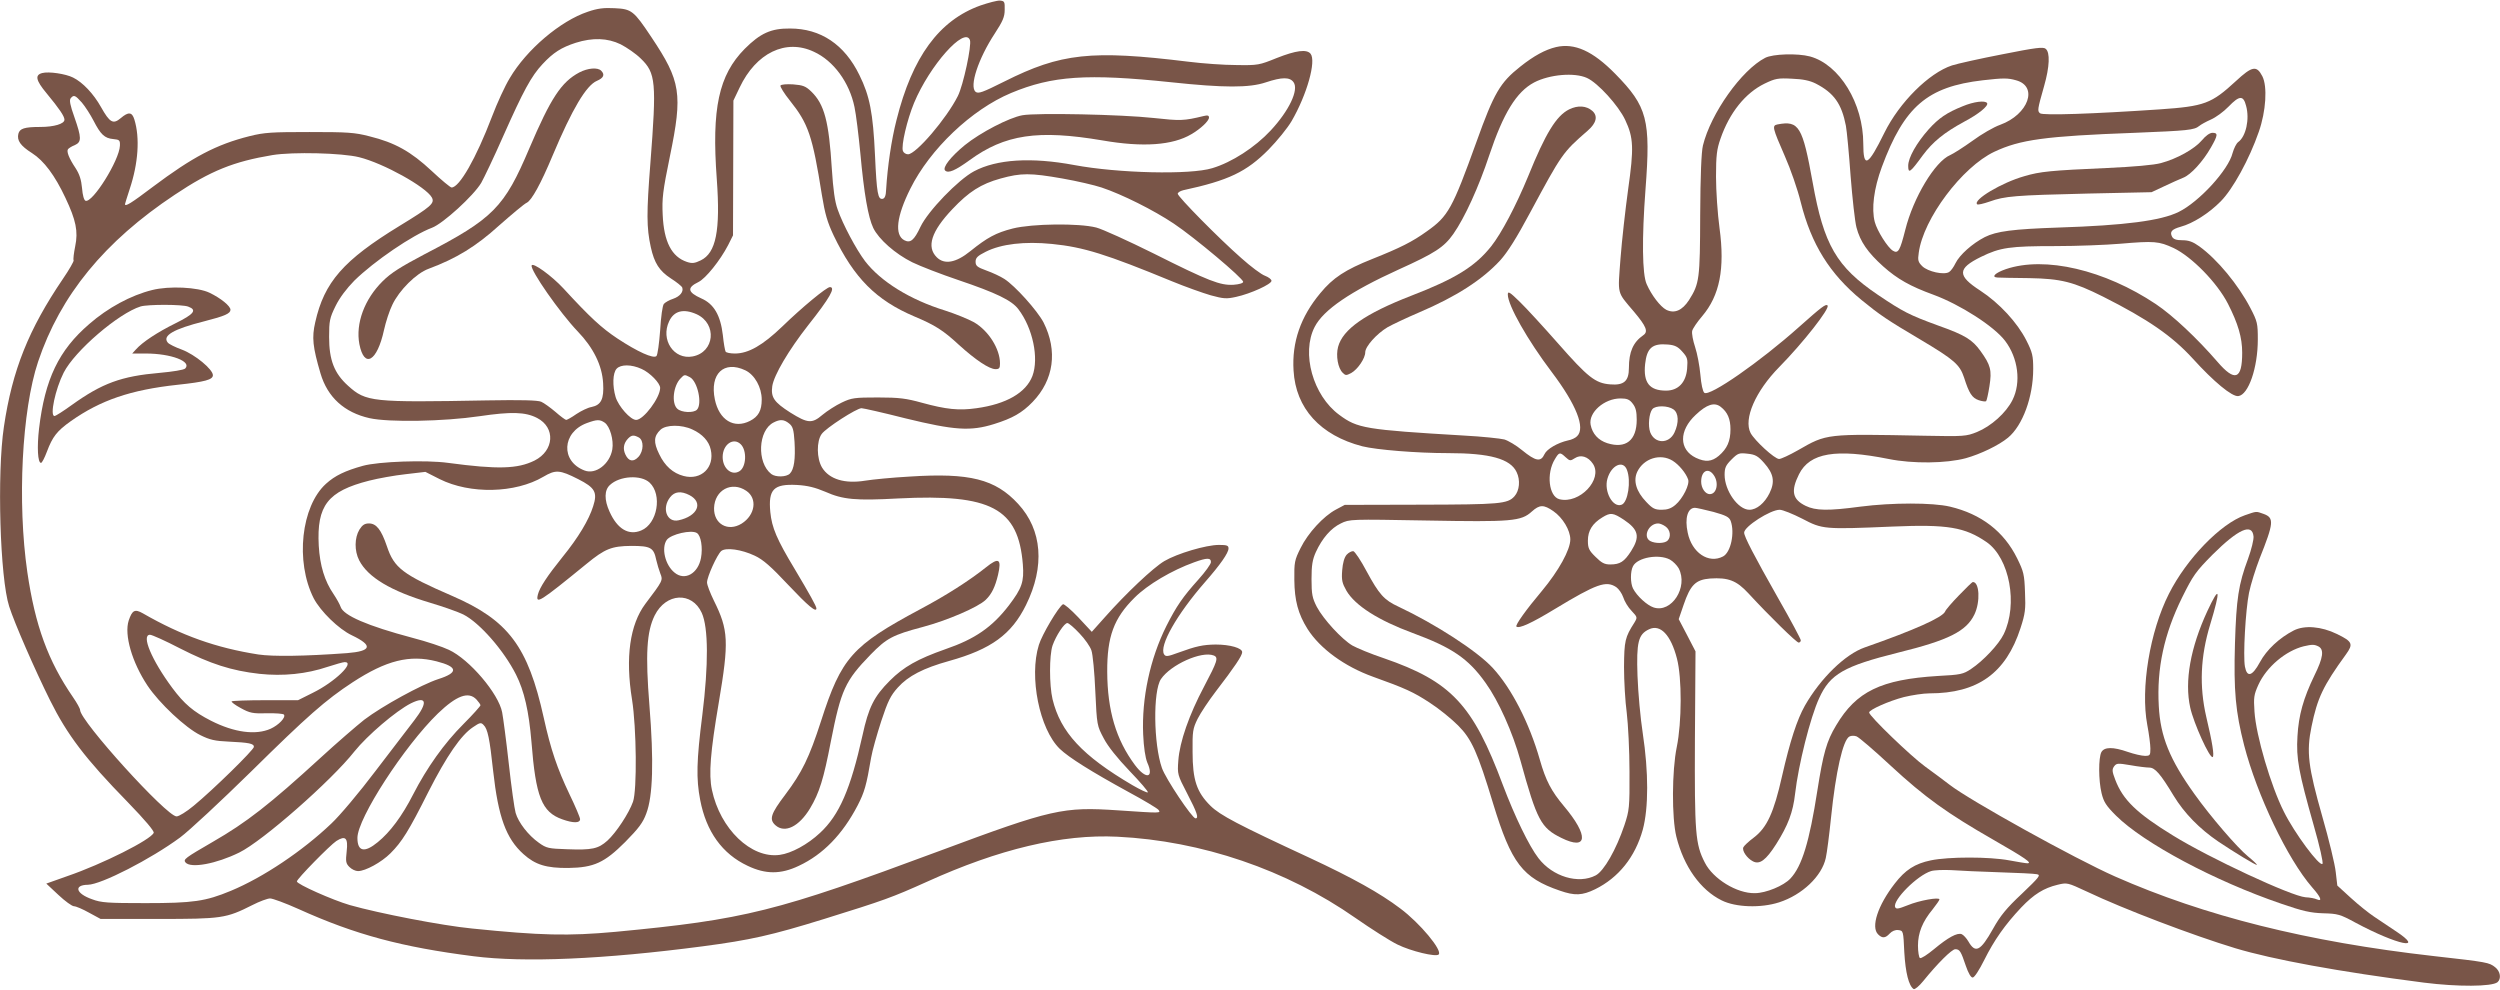<?xml version="1.0" standalone="no"?>
<!DOCTYPE svg PUBLIC "-//W3C//DTD SVG 20010904//EN"
 "http://www.w3.org/TR/2001/REC-SVG-20010904/DTD/svg10.dtd">
<svg version="1.0" xmlns="http://www.w3.org/2000/svg"
 width="1280pt" height="507pt" viewBox="0 0 1280 507"
 preserveAspectRatio="xMidYMid meet">
<g transform="translate(0,507) scale(0.1,-0.1)"
fill="#795548" stroke="none">
<path d="M5020 5042 c-212 -76 -349 -263 -430 -587 -26 -101 -46 -239 -53
-355 -1 -32 -7 -46 -18 -48 -24 -4 -30 25 -39 223 -10 217 -27 304 -80 411
-76 156 -198 238 -355 238 -97 1 -152 -24 -232 -104 -133 -135 -170 -304 -143
-668 19 -263 -4 -377 -82 -415 -31 -15 -44 -17 -71 -8 -78 26 -118 103 -124
241 -4 83 0 120 37 300 66 320 56 384 -95 610 -90 135 -101 144 -188 148 -55
3 -88 -1 -137 -18 -141 -47 -314 -194 -400 -340 -24 -39 -65 -128 -91 -197
-82 -215 -167 -363 -207 -363 -6 0 -52 38 -102 85 -106 99 -188 145 -318 177
-76 20 -114 22 -307 22 -193 0 -231 -2 -307 -21 -171 -43 -292 -107 -496 -260
-111 -84 -142 -103 -142 -88 0 2 11 37 24 77 44 132 53 262 24 356 -12 39 -30
41 -70 7 -39 -33 -56 -23 -101 57 -38 68 -94 127 -143 151 -38 19 -124 32
-158 23 -38 -10 -33 -37 22 -103 66 -80 92 -118 92 -136 0 -21 -53 -37 -124
-37 -81 0 -105 -8 -112 -35 -8 -34 10 -61 70 -99 61 -39 117 -114 171 -229 54
-114 66 -172 50 -248 -7 -35 -11 -67 -8 -72 2 -4 -22 -47 -55 -95 -175 -258
-259 -466 -302 -757 -36 -240 -20 -775 27 -920 27 -85 131 -323 209 -480 88
-177 180 -299 398 -522 91 -94 136 -148 133 -157 -14 -35 -262 -160 -443 -222
l-107 -38 62 -58 c34 -32 70 -58 80 -58 10 0 45 -15 77 -33 l59 -32 295 0
c327 0 347 3 482 71 37 19 78 34 91 34 13 0 78 -24 145 -54 292 -132 529 -195
897 -242 259 -33 664 -16 1174 51 242 32 350 56 621 140 309 96 347 110 525
190 370 168 693 245 976 231 431 -21 866 -169 1219 -416 79 -55 176 -117 215
-136 69 -34 197 -65 211 -51 21 20 -96 161 -197 236 -103 78 -243 156 -464
259 -369 171 -458 218 -507 266 -71 70 -92 133 -92 276 -1 106 1 119 26 170
15 30 57 93 93 140 96 125 135 183 135 201 0 21 -62 39 -136 39 -65 -1 -99 -8
-192 -42 -54 -20 -64 -21 -72 -8 -26 43 65 204 210 370 78 89 120 149 120 172
0 15 -8 18 -49 18 -66 0 -214 -44 -280 -83 -57 -34 -195 -164 -304 -287 l-67
-75 -69 74 c-38 40 -74 71 -79 67 -23 -14 -107 -155 -123 -208 -51 -163 3
-431 107 -532 47 -45 162 -117 352 -221 78 -42 146 -83 153 -91 14 -18 15 -18
-206 -3 -282 19 -338 7 -915 -208 -836 -311 -995 -351 -1659 -414 -242 -22
-381 -19 -734 17 -154 15 -474 77 -626 120 -89 26 -271 107 -271 121 0 13 170
186 202 207 47 30 61 16 53 -53 -6 -52 -4 -62 14 -80 12 -12 31 -21 44 -21 38
0 120 45 166 91 59 59 93 113 194 314 94 185 168 292 229 332 35 24 41 25 54
11 21 -20 31 -69 49 -236 26 -235 66 -345 155 -425 61 -55 118 -72 230 -71
131 2 185 27 291 133 69 70 91 99 108 146 34 89 39 268 16 554 -21 262 -14
377 27 460 58 116 191 123 241 13 34 -75 35 -264 3 -522 -30 -236 -32 -327
-11 -436 31 -162 113 -276 243 -337 92 -44 170 -44 262 0 124 58 224 161 301
309 35 68 45 102 69 244 6 36 30 120 52 188 34 103 48 131 85 172 53 59 130
99 263 136 215 60 319 136 393 286 98 198 83 385 -40 518 -117 127 -248 160
-555 140 -90 -5 -192 -15 -228 -21 -105 -17 -184 7 -221 67 -28 46 -29 135 -2
172 22 31 179 132 204 132 9 0 111 -23 225 -52 250 -61 333 -67 454 -29 93 29
143 57 197 113 109 113 129 262 56 407 -32 61 -146 188 -201 223 -20 13 -61
32 -92 43 -47 17 -55 24 -55 45 0 20 10 30 52 51 79 40 199 54 339 40 162 -16
279 -53 614 -191 68 -28 158 -60 199 -72 66 -18 81 -19 130 -8 74 16 181 65
181 82 0 8 -15 19 -33 26 -18 6 -73 47 -122 91 -112 98 -325 314 -325 329 0 6
12 14 28 18 232 50 324 94 437 208 44 45 97 110 118 146 79 136 127 308 97
345 -20 24 -74 17 -173 -22 -89 -36 -96 -38 -207 -36 -63 0 -173 8 -245 17
-498 61 -653 44 -942 -101 -114 -57 -134 -64 -148 -53 -33 28 14 170 98 298
41 63 51 85 51 122 1 41 -1 45 -24 47 -14 1 -59 -11 -100 -25z m-54 -177 c10
-26 -34 -232 -62 -287 -57 -114 -214 -298 -255 -298 -11 0 -23 8 -26 17 -10
26 21 159 57 246 80 192 259 393 286 322z m-1788 -22 c31 -16 78 -48 103 -73
77 -74 81 -121 49 -535 -20 -255 -20 -330 2 -430 18 -82 44 -122 102 -160 30
-19 56 -40 59 -47 8 -22 -12 -46 -47 -58 -19 -6 -40 -18 -47 -26 -7 -8 -15
-66 -19 -135 -5 -67 -13 -126 -19 -132 -15 -15 -97 22 -200 90 -81 54 -138
106 -276 256 -60 65 -157 135 -163 118 -8 -24 145 -243 236 -338 80 -83 125
-174 130 -265 5 -81 -10 -112 -60 -122 -18 -3 -53 -20 -77 -36 -24 -17 -48
-30 -52 -30 -4 0 -29 18 -55 41 -26 22 -59 46 -73 52 -18 8 -104 10 -276 7
-592 -11 -621 -8 -713 75 -71 64 -97 132 -97 250 0 82 3 97 33 158 21 43 56
89 96 130 102 100 297 233 398 271 56 21 213 164 252 230 14 25 65 131 112
238 104 234 144 308 202 370 55 59 96 85 170 109 86 27 162 25 230 -8z m989
-38 c101 -46 182 -157 208 -283 8 -37 21 -144 30 -237 19 -208 40 -327 66
-382 28 -58 113 -133 200 -176 41 -20 147 -61 236 -91 195 -66 273 -104 307
-149 74 -97 106 -251 72 -342 -33 -86 -134 -144 -286 -165 -91 -13 -156 -6
-280 28 -80 22 -115 27 -225 27 -119 0 -135 -2 -185 -26 -30 -14 -75 -43 -99
-63 -54 -46 -75 -44 -165 12 -83 53 -100 78 -92 135 9 57 83 183 184 312 111
140 142 195 111 195 -17 0 -142 -103 -244 -202 -100 -96 -173 -138 -242 -138
-23 0 -45 4 -48 10 -3 5 -10 43 -14 84 -12 102 -46 160 -110 188 -71 32 -75
55 -15 84 37 18 111 110 152 189 l25 50 1 345 1 345 32 67 c84 177 236 251
380 183z m1828 -156 c272 -29 401 -29 485 -1 84 28 124 28 143 1 28 -39 -23
-146 -117 -247 -81 -87 -199 -163 -299 -193 -113 -35 -482 -26 -707 16 -219
41 -397 30 -513 -32 -81 -43 -236 -204 -274 -284 -33 -70 -52 -85 -83 -69 -51
27 -40 122 31 264 101 203 313 405 516 490 211 88 388 100 818 55z m-5576
-104 c17 -20 44 -62 60 -93 36 -70 56 -90 101 -94 32 -3 35 -6 34 -34 -3 -75
-140 -294 -176 -282 -8 3 -15 28 -18 65 -4 43 -13 71 -33 102 -34 51 -47 85
-39 97 4 5 19 15 35 21 35 16 35 37 -2 143 -22 61 -27 88 -19 97 16 19 23 16
57 -22z m1420 -280 c125 -31 342 -152 372 -206 16 -30 -4 -47 -166 -146 -286
-175 -385 -287 -431 -493 -18 -78 -13 -126 27 -262 36 -122 122 -200 251 -229
99 -22 380 -17 563 10 163 24 235 22 295 -9 95 -49 88 -167 -13 -218 -87 -43
-188 -46 -442 -12 -114 16 -358 7 -437 -15 -90 -25 -143 -50 -189 -92 -127
-115 -158 -398 -63 -586 35 -67 128 -158 196 -190 109 -52 101 -81 -25 -91
-219 -16 -379 -18 -454 -7 -217 34 -394 97 -592 211 -41 23 -54 16 -72 -37
-24 -73 17 -214 96 -333 60 -90 195 -217 271 -254 48 -24 75 -30 144 -33 106
-5 130 -10 130 -27 0 -15 -209 -220 -309 -302 -36 -30 -75 -54 -87 -54 -51 0
-494 489 -494 545 0 7 -16 36 -36 65 -128 186 -194 367 -234 640 -52 358 -28
830 55 1078 114 340 340 616 700 855 184 123 302 170 500 203 104 17 357 11
444 -11z m3601 -109 c74 -13 164 -34 200 -46 105 -35 267 -116 370 -185 105
-70 355 -280 355 -298 0 -7 -21 -13 -49 -15 -68 -4 -126 18 -409 160 -131 65
-263 125 -294 133 -89 23 -329 20 -428 -5 -86 -22 -130 -46 -217 -116 -74 -60
-133 -70 -172 -31 -53 53 -28 132 80 246 84 89 146 129 247 157 105 29 152 29
317 0z m-1873 -695 c106 -49 92 -195 -21 -216 -96 -18 -165 86 -120 180 25 54
74 66 141 36z m-282 -280 c43 -19 95 -73 95 -97 0 -50 -85 -164 -123 -164 -29
0 -90 69 -105 117 -17 58 -15 123 5 145 21 23 76 23 128 -1z m531 -7 c48 -23
84 -87 84 -150 0 -56 -17 -87 -60 -109 -82 -42 -158 4 -180 110 -27 131 46
201 156 149z m-284 -35 c40 -21 65 -138 36 -167 -17 -17 -78 -15 -100 5 -31
28 -21 118 17 156 19 20 20 20 47 6z m-436 -233 c27 -19 47 -89 39 -137 -13
-75 -85 -130 -142 -108 -124 47 -116 196 12 243 52 19 66 19 91 2z m944 -4
c19 -15 24 -31 28 -94 5 -88 -2 -141 -24 -163 -18 -18 -73 -19 -95 -2 -75 58
-68 224 12 264 33 17 53 16 79 -5z m-495 -31 c51 -23 85 -60 94 -103 21 -91
-49 -159 -139 -135 -54 14 -96 51 -125 112 -30 61 -28 92 7 125 28 26 108 27
163 1z m-274 -41 c26 -15 25 -69 -2 -99 -26 -28 -50 -24 -67 12 -14 30 -9 58
14 82 18 18 29 19 55 5z m522 -35 c32 -32 28 -115 -6 -137 -40 -26 -87 13 -87
72 0 64 55 103 93 65z m-833 -178 c87 -44 100 -68 77 -139 -22 -70 -75 -159
-157 -260 -78 -97 -117 -156 -126 -192 -13 -53 10 -38 249 157 95 78 129 91
229 92 100 0 115 -9 128 -72 5 -21 14 -52 21 -70 14 -34 13 -36 -77 -155 -79
-106 -103 -274 -68 -490 23 -145 26 -463 5 -523 -21 -59 -86 -158 -131 -199
-47 -42 -78 -49 -208 -44 -93 3 -104 5 -143 33 -54 38 -105 104 -119 153 -6
20 -22 134 -35 252 -13 118 -29 237 -34 263 -18 95 -167 271 -273 320 -31 15
-115 43 -185 61 -233 62 -355 115 -369 159 -4 12 -20 41 -36 65 -46 67 -70
146 -76 248 -11 206 46 279 258 333 47 12 131 27 186 33 l102 12 73 -37 c156
-78 387 -73 531 12 63 37 83 36 178 -12z m366 -18 c66 -62 40 -211 -43 -245
-64 -27 -122 7 -162 96 -28 61 -27 111 2 137 50 47 159 53 203 12z m900 -47
c90 -40 155 -46 374 -34 475 24 614 -50 637 -338 7 -89 -5 -122 -71 -209 -86
-112 -174 -173 -326 -225 -142 -50 -213 -90 -284 -161 -81 -81 -109 -137 -140
-280 -61 -275 -119 -408 -217 -499 -64 -60 -147 -105 -207 -113 -146 -20 -305
133 -347 333 -17 80 -8 193 35 446 53 314 50 372 -25 523 -19 39 -35 80 -35
93 0 29 52 143 73 161 24 19 103 8 171 -24 43 -20 83 -55 173 -151 100 -106
143 -142 143 -119 0 11 -34 72 -112 203 -91 151 -116 210 -124 290 -11 117 17
145 136 139 55 -3 94 -13 146 -35z m-405 5 c58 -39 46 -124 -24 -168 -70 -43
-143 -2 -141 80 3 92 90 139 165 88z m-291 -22 c73 -38 42 -108 -56 -129 -60
-13 -87 62 -43 118 23 30 56 33 99 11z m38 -194 c21 -13 31 -75 21 -128 -15
-80 -83 -118 -135 -75 -49 39 -69 127 -40 168 22 29 126 53 154 35z m2632
-149 c0 -10 -29 -50 -64 -89 -80 -89 -113 -137 -164 -238 -84 -168 -127 -370
-119 -555 3 -67 11 -119 21 -144 36 -80 -6 -89 -63 -13 -97 130 -141 279 -142
477 -1 181 34 275 140 380 67 67 191 140 305 181 66 24 86 24 86 1z m-673
-365 c28 -29 55 -68 61 -87 7 -19 16 -114 20 -210 8 -174 9 -176 43 -240 21
-41 70 -102 133 -168 54 -56 96 -105 93 -109 -4 -3 -39 14 -79 37 -257 151
-368 271 -409 440 -17 73 -17 224 0 275 18 51 60 115 76 115 7 0 35 -24 62
-53z m-4605 -77 c155 -79 263 -114 406 -130 121 -13 241 -1 350 36 40 13 79
24 87 24 55 0 -51 -102 -163 -157 l-76 -38 -167 0 c-92 0 -170 -3 -173 -6 -3
-3 18 -19 46 -34 47 -26 62 -29 135 -27 45 1 84 -2 87 -7 10 -15 -27 -53 -68
-72 -76 -34 -186 -20 -306 41 -90 46 -137 86 -198 168 -106 143 -160 272 -114
272 10 0 79 -31 154 -70z m5292 -36 c26 -10 19 -30 -49 -159 -77 -145 -125
-283 -132 -379 -5 -70 -5 -72 46 -170 50 -96 60 -126 42 -126 -17 0 -153 203
-172 258 -43 123 -46 394 -5 455 50 74 208 145 270 121z m-3979 -30 c110 -28
113 -58 9 -91 -86 -28 -287 -138 -379 -208 -38 -30 -140 -118 -225 -196 -260
-238 -378 -330 -550 -429 -143 -83 -153 -90 -140 -106 27 -31 157 -7 275 51
119 58 472 368 590 518 66 82 212 207 289 246 81 40 88 5 18 -86 -26 -33 -115
-151 -199 -260 -83 -110 -185 -231 -227 -270 -147 -140 -348 -275 -514 -344
-130 -54 -193 -63 -437 -63 -193 0 -227 2 -274 20 -83 29 -95 73 -21 74 68 1
323 132 472 242 46 34 209 186 363 337 289 285 382 367 521 458 172 112 291
142 429 107z m205 -196 c11 -12 20 -25 20 -29 0 -4 -39 -48 -87 -96 -99 -99
-187 -223 -258 -361 -56 -110 -118 -193 -181 -244 -68 -56 -104 -48 -104 22 0
100 240 470 412 637 96 92 157 115 198 71z"/>
<path d="M2966 4699 c-92 -49 -146 -131 -256 -389 -128 -302 -184 -359 -535
-541 -123 -65 -173 -96 -216 -139 -93 -92 -139 -216 -119 -322 25 -127 91 -89
126 72 9 41 28 100 43 130 35 74 122 161 186 184 142 53 242 114 361 222 66
58 129 111 141 116 25 12 72 97 133 243 100 238 172 358 226 381 35 15 42 32
22 52 -18 18 -68 14 -112 -9z"/>
<path d="M3996 4632 c-3 -5 19 -41 49 -78 94 -118 115 -179 163 -482 16 -98
28 -139 60 -207 105 -219 218 -332 413 -415 107 -45 148 -71 229 -146 85 -77
155 -124 187 -124 19 0 23 5 23 29 0 75 -59 168 -133 211 -29 16 -95 43 -148
60 -181 56 -330 149 -410 253 -46 61 -114 189 -140 264 -15 41 -23 102 -30
208 -15 243 -38 331 -105 396 -29 28 -43 33 -93 37 -33 2 -61 0 -65 -6z"/>
<path d="M5235 4480 c-68 -12 -216 -89 -295 -153 -72 -59 -116 -115 -101 -130
16 -16 52 0 124 52 182 133 351 158 682 102 207 -36 359 -25 455 32 48 28 90
68 90 85 0 11 -7 13 -27 8 -103 -25 -119 -25 -257 -10 -164 18 -598 27 -671
14z"/>
<path d="M779 3585 c-109 -27 -227 -91 -322 -174 -156 -134 -227 -282 -257
-535 -11 -95 -7 -176 10 -176 5 0 18 25 30 57 29 77 51 106 123 157 152 107
306 160 547 186 140 15 180 26 180 49 0 30 -92 106 -159 131 -33 12 -66 28
-72 36 -29 35 28 69 187 109 106 27 134 40 134 59 0 19 -49 59 -107 87 -60 29
-207 36 -294 14z m185 -85 c46 -17 30 -38 -65 -85 -93 -46 -169 -96 -203 -134
l-19 -21 69 0 c130 0 238 -41 202 -77 -8 -7 -63 -16 -130 -22 -197 -17 -295
-53 -451 -165 -43 -31 -82 -56 -88 -56 -25 0 4 137 47 222 57 112 281 304 394
339 37 11 215 11 244 -1z"/>
<path d="M1840 2358 c-25 -42 -26 -108 -1 -157 45 -87 162 -157 363 -217 67
-20 144 -47 170 -60 83 -42 207 -183 270 -308 42 -83 66 -188 79 -344 22 -282
53 -360 158 -397 56 -20 91 -20 91 1 0 8 -24 65 -54 127 -63 132 -96 229 -132
392 -81 366 -181 499 -469 624 -254 110 -297 143 -334 254 -29 85 -54 117 -92
117 -22 0 -34 -8 -49 -32z"/>
<path d="M5048 2165 c-84 -67 -204 -144 -338 -215 -347 -186 -402 -247 -506
-571 -61 -189 -98 -264 -183 -377 -75 -99 -84 -127 -51 -157 48 -43 121 -8
178 87 47 79 69 149 106 342 52 264 73 310 203 444 82 84 113 101 268 142 124
33 283 101 322 139 30 29 48 65 63 128 19 82 4 91 -62 38z"/>
<path d="M7967 4829 c-55 -13 -114 -45 -183 -100 -104 -82 -135 -136 -224
-384 -124 -344 -145 -382 -254 -459 -75 -54 -137 -85 -280 -142 -138 -55 -201
-96 -266 -175 -101 -121 -146 -251 -137 -396 11 -194 137 -332 352 -388 72
-18 278 -35 440 -35 213 0 318 -29 350 -97 20 -41 15 -95 -11 -124 -35 -39
-75 -42 -479 -43 l-390 -1 -45 -24 c-64 -34 -143 -120 -181 -197 -31 -62 -33
-73 -32 -163 1 -105 19 -174 68 -252 64 -100 188 -191 335 -244 165 -59 208
-79 289 -132 47 -30 112 -83 146 -117 70 -70 100 -137 180 -401 93 -305 151
-380 341 -445 77 -27 115 -25 181 7 120 59 205 165 244 305 30 111 30 295 0
493 -12 77 -24 210 -27 295 -6 173 4 212 59 238 58 28 112 -29 143 -150 26
-99 25 -326 -1 -453 -25 -122 -26 -362 -2 -459 38 -153 124 -273 232 -326 72
-36 201 -40 294 -10 118 38 219 134 239 227 6 26 18 120 27 208 24 234 61 397
94 414 9 5 25 5 36 1 12 -4 91 -72 176 -151 174 -161 290 -244 524 -378 164
-94 203 -121 175 -121 -8 0 -50 7 -93 15 -101 19 -310 19 -401 0 -82 -17 -131
-49 -185 -119 -87 -112 -123 -223 -85 -260 21 -21 37 -20 59 4 12 13 29 20 44
18 26 -3 26 -4 31 -113 6 -105 23 -173 48 -189 6 -3 28 15 49 41 73 90 146
163 164 163 23 0 29 -11 54 -85 13 -38 26 -60 35 -60 9 0 33 37 60 91 50 100
105 179 189 268 64 67 115 99 186 116 49 12 51 11 150 -35 187 -89 542 -224
760 -290 193 -58 530 -120 965 -176 172 -22 348 -21 377 2 21 18 15 56 -12 77
-31 24 -38 26 -315 57 -646 73 -1172 205 -1630 407 -206 91 -745 390 -848 470
-26 20 -82 62 -125 93 -72 52 -287 259 -287 277 0 14 101 59 178 79 41 10 100
19 131 19 247 0 391 103 466 334 24 74 27 96 23 184 -3 90 -7 106 -40 173 -68
138 -184 227 -344 265 -89 21 -296 21 -459 0 -164 -22 -229 -21 -280 4 -68 33
-77 76 -34 162 55 110 189 132 459 78 123 -25 295 -23 395 4 75 21 169 66 216
105 75 62 129 209 129 352 0 67 -4 85 -35 146 -46 91 -138 191 -236 255 -119
77 -118 113 4 173 98 48 147 55 381 55 110 0 260 6 331 12 176 15 198 13 274
-22 92 -44 222 -176 278 -285 52 -102 73 -173 73 -251 0 -137 -37 -151 -127
-46 -103 119 -227 236 -315 295 -262 175 -568 247 -768 179 -55 -19 -77 -41
-43 -43 10 -1 83 -2 163 -3 163 -3 226 -19 378 -95 230 -116 353 -201 459
-317 107 -118 201 -196 233 -192 52 6 100 145 100 290 0 81 -2 92 -38 161 -62
119 -169 249 -262 316 -32 23 -54 31 -86 31 -31 0 -46 5 -53 18 -13 25 -2 38
44 51 63 17 145 69 205 130 62 62 147 217 195 356 37 105 45 233 18 285 -29
56 -52 52 -135 -25 -126 -116 -160 -129 -390 -145 -340 -23 -599 -32 -613 -20
-14 12 -14 17 21 140 28 98 31 172 8 190 -12 11 -51 6 -222 -28 -114 -22 -230
-48 -258 -57 -118 -39 -269 -189 -346 -345 -84 -171 -108 -184 -108 -56 0 207
-122 406 -273 447 -64 17 -190 13 -229 -7 -121 -62 -279 -285 -319 -449 -8
-33 -13 -154 -14 -355 -1 -329 -4 -352 -57 -436 -35 -54 -75 -71 -117 -50 -30
16 -75 74 -100 131 -23 50 -25 234 -6 486 27 356 10 423 -155 591 -115 117
-208 159 -303 137z m158 -158 c56 -25 162 -142 196 -215 43 -91 45 -144 15
-356 -14 -102 -32 -261 -39 -353 -14 -190 -20 -168 69 -273 63 -75 74 -102 48
-120 -52 -36 -74 -85 -74 -168 0 -67 -25 -90 -96 -84 -76 6 -114 36 -267 210
-74 84 -162 180 -196 213 -51 50 -61 56 -61 37 0 -55 101 -233 225 -397 126
-167 173 -286 130 -328 -8 -9 -29 -19 -47 -22 -53 -12 -108 -44 -120 -70 -19
-42 -45 -37 -115 20 -30 25 -71 49 -91 55 -20 5 -113 15 -207 20 -507 30 -545
37 -638 106 -135 99 -195 316 -126 450 45 88 184 182 430 294 186 84 232 114
280 182 59 84 131 243 184 403 72 215 139 325 230 373 79 41 206 52 270 23z
m1172 -29 c93 -48 132 -103 154 -216 5 -27 16 -143 24 -256 9 -114 22 -233 30
-264 19 -73 58 -129 137 -200 73 -65 139 -102 257 -145 136 -50 310 -161 367
-236 67 -88 83 -213 38 -303 -33 -66 -109 -134 -182 -164 -55 -22 -66 -23
-267 -19 -508 10 -501 11 -649 -74 -44 -25 -87 -45 -97 -45 -23 0 -125 94
-146 133 -37 72 25 214 147 338 121 123 261 301 247 315 -9 9 -29 -6 -147
-111 -197 -176 -458 -358 -484 -336 -8 7 -16 44 -20 92 -4 45 -16 109 -27 142
-11 33 -18 70 -15 83 3 12 26 46 51 75 90 106 117 243 89 451 -10 73 -18 192
-18 263 0 109 4 141 23 195 46 133 127 234 226 282 54 26 68 29 140 25 57 -2
92 -10 122 -25z m1025 17 c115 -31 64 -175 -81 -228 -32 -11 -96 -48 -142 -82
-46 -33 -98 -66 -114 -73 -78 -33 -189 -218 -230 -383 -27 -106 -36 -123 -63
-107 -27 16 -81 102 -93 147 -18 68 -5 171 36 282 115 310 233 411 517 444
105 12 128 12 170 0z m1178 -131 c19 -68 -1 -157 -40 -185 -10 -7 -22 -32 -29
-56 -21 -87 -172 -251 -276 -302 -91 -45 -275 -69 -615 -80 -235 -8 -318 -19
-378 -49 -64 -33 -129 -91 -150 -134 -9 -19 -24 -40 -33 -45 -26 -16 -108 2
-137 30 -21 21 -24 30 -18 69 23 174 222 439 387 517 132 62 258 80 719 97
272 11 304 14 330 35 8 7 35 22 60 33 25 11 65 40 90 66 56 58 76 59 90 4z
m-2887 -1258 c27 -30 29 -38 25 -88 -6 -71 -46 -112 -108 -112 -85 0 -117 41
-107 136 9 83 37 107 117 100 35 -3 51 -11 73 -36z m-254 -266 c16 -20 21 -41
21 -83 0 -106 -56 -150 -151 -120 -46 15 -76 48 -85 94 -12 63 70 135 153 135
33 0 46 -5 62 -26z m451 -17 c35 -27 50 -62 50 -115 0 -61 -17 -99 -60 -136
-36 -30 -68 -33 -117 -10 -87 42 -88 139 -1 220 57 54 96 66 128 41z m-242
-13 c27 -19 29 -68 5 -119 -28 -59 -101 -58 -124 2 -12 33 -6 97 11 118 16 20
80 19 108 -1z m-552 -245 c21 -19 24 -20 47 -5 30 20 68 9 93 -29 52 -79 -69
-207 -172 -181 -54 14 -68 132 -23 205 22 37 26 37 55 10z m1016 -29 c49 -55
57 -96 28 -155 -25 -51 -66 -85 -103 -85 -58 0 -127 98 -127 179 0 36 6 49 35
78 33 33 39 35 83 30 39 -4 53 -12 84 -47z m-468 11 c32 -20 67 -62 79 -95 10
-25 -27 -99 -65 -131 -21 -18 -41 -25 -70 -25 -35 0 -47 6 -79 40 -52 54 -68
109 -46 155 33 68 118 95 181 56z m-234 -47 c22 -57 5 -166 -27 -178 -45 -18
-92 68 -73 133 20 70 81 97 100 45z m444 -26 c28 -39 16 -98 -20 -98 -23 0
-44 31 -44 64 0 55 36 74 64 34z m-821 -185 c48 -33 87 -98 87 -145 0 -53 -60
-161 -145 -263 -81 -96 -138 -176 -131 -183 13 -12 77 17 197 90 215 130 262
146 314 112 13 -9 29 -32 36 -52 6 -20 25 -52 43 -70 30 -32 30 -33 14 -60
-48 -75 -52 -93 -53 -227 0 -71 6 -177 14 -235 7 -58 14 -193 14 -300 1 -186
-1 -199 -26 -275 -42 -125 -105 -235 -147 -257 -88 -46 -220 -7 -293 88 -48
62 -121 213 -182 374 -154 413 -265 531 -610 650 -66 22 -138 52 -161 65 -54
32 -148 134 -182 198 -23 45 -27 64 -27 142 0 72 5 100 22 138 33 72 78 123
128 147 45 22 48 22 438 15 438 -8 485 -4 540 46 40 36 61 36 110 2z m820 -4
c64 -18 80 -26 88 -46 22 -60 1 -161 -39 -182 -74 -39 -160 19 -181 122 -16
74 0 127 37 127 9 0 51 -10 95 -21z m455 -35 c103 -54 110 -55 462 -40 282 12
370 -3 482 -80 117 -82 161 -318 87 -471 -25 -52 -105 -137 -167 -178 -40 -27
-54 -30 -171 -36 -290 -18 -417 -79 -520 -253 -49 -81 -66 -143 -96 -333 -41
-264 -79 -388 -138 -451 -34 -37 -126 -75 -182 -75 -92 -2 -214 73 -256 156
-49 95 -53 150 -51 632 l3 450 -43 83 -43 82 25 73 c35 103 62 129 136 135 93
6 135 -10 196 -76 107 -116 246 -252 257 -252 6 0 11 5 11 12 0 6 -51 102
-114 212 -127 224 -176 319 -176 339 0 31 134 117 182 117 15 0 67 -21 116
-46z m-914 -5 c76 -51 84 -87 37 -161 -35 -54 -56 -68 -107 -68 -29 0 -44 8
-75 39 -34 33 -39 45 -39 83 0 51 23 88 74 119 42 26 55 24 110 -12z m214 -35
c24 -17 29 -53 10 -72 -15 -15 -63 -16 -89 -2 -39 22 -8 90 41 90 9 0 26 -7
38 -16z m22 -169 c16 -9 36 -29 45 -45 50 -96 -37 -231 -129 -200 -33 11 -85
58 -105 97 -14 28 -14 88 0 114 23 45 132 64 189 34z m1685 -1601 c94 -3 181
-7 194 -10 21 -4 13 -14 -77 -100 -79 -74 -110 -112 -148 -180 -64 -114 -90
-127 -126 -64 -10 17 -25 33 -34 37 -23 9 -70 -17 -141 -76 -35 -29 -67 -50
-73 -46 -5 3 -10 32 -10 63 0 66 23 123 75 186 19 24 35 47 35 51 0 13 -103
-5 -163 -30 -48 -19 -59 -21 -64 -9 -13 35 113 162 184 184 15 5 62 7 103 5
41 -3 152 -8 245 -11z"/>
<path d="M8034 4510 c-66 -33 -121 -123 -210 -343 -62 -150 -136 -291 -189
-358 -82 -103 -183 -166 -409 -253 -237 -92 -351 -172 -375 -262 -12 -45 -1
-109 24 -133 14 -14 18 -14 43 -1 34 19 72 76 72 106 0 30 58 95 115 129 25
14 97 48 160 75 190 81 324 167 416 267 38 42 84 115 153 244 162 301 167 309
295 420 45 39 53 75 24 101 -31 27 -74 30 -119 8z"/>
<path d="M9101 4433 c-29 -6 -27 -15 38 -164 28 -63 65 -169 81 -235 54 -215
148 -366 311 -500 93 -76 131 -102 302 -203 173 -103 201 -128 223 -194 26
-82 41 -104 75 -116 18 -6 35 -8 38 -5 3 3 11 38 17 77 13 82 6 108 -46 180
-42 58 -78 81 -216 130 -148 54 -181 71 -310 158 -211 143 -276 255 -333 574
-52 288 -70 319 -180 298z"/>
<path d="M10049 4526 c-82 -33 -123 -61 -175 -119 -61 -69 -104 -144 -104
-186 0 -42 10 -35 74 53 52 70 110 117 211 172 76 40 127 82 119 96 -9 15 -68
8 -125 -16z"/>
<path d="M11274 4352 c-38 -45 -128 -95 -210 -117 -36 -10 -141 -19 -274 -25
-291 -13 -344 -18 -425 -42 -117 -33 -265 -122 -242 -144 3 -4 32 3 64 14 78
28 127 32 503 41 l326 7 64 30 c36 17 80 37 98 44 39 15 101 83 142 155 36 63
37 75 8 75 -14 0 -35 -15 -54 -38z"/>
<path d="M6895 2230 c-12 -14 -20 -41 -23 -80 -4 -51 0 -66 22 -105 45 -76
163 -151 339 -216 201 -74 285 -131 373 -255 67 -93 139 -254 179 -399 84
-305 105 -344 209 -395 135 -67 142 10 13 163 -64 76 -93 131 -123 237 -54
189 -145 366 -241 470 -79 86 -294 225 -483 314 -74 34 -99 63 -163 181 -29
55 -60 101 -68 103 -8 1 -24 -7 -34 -18z"/>
<path d="M10030 2022 c-36 -37 -68 -74 -71 -83 -13 -30 -155 -94 -412 -184
-100 -35 -226 -158 -306 -298 -40 -71 -76 -181 -117 -361 -42 -187 -77 -263
-144 -314 -27 -20 -51 -43 -54 -50 -8 -17 18 -56 49 -72 34 -18 66 5 119 88
61 97 86 162 97 259 17 147 77 388 123 488 56 124 126 164 406 234 256 63 348
109 389 195 31 64 26 167 -8 166 -4 0 -35 -31 -71 -68z"/>
<path d="M11494 2432 c-124 -43 -299 -223 -389 -402 -98 -193 -146 -485 -111
-671 9 -47 16 -102 16 -122 0 -34 -2 -37 -28 -37 -16 0 -55 9 -87 20 -77 27
-121 26 -136 -1 -15 -29 -15 -144 1 -210 11 -45 23 -64 74 -115 142 -141 506
-335 846 -451 110 -38 150 -47 215 -49 74 -2 86 -5 165 -48 217 -116 361 -145
204 -42 -32 22 -81 54 -109 73 -27 18 -81 61 -119 96 l-69 63 -8 69 c-4 39
-35 167 -69 285 -72 253 -82 330 -55 460 30 146 59 208 176 369 39 54 34 66
-46 105 -80 39 -166 46 -221 18 -74 -38 -139 -99 -173 -162 -39 -72 -66 -81
-77 -23 -10 55 3 288 21 378 9 44 34 123 54 175 73 183 76 209 20 229 -39 14
-34 14 -95 -7z m44 -108 c2 -16 -11 -68 -28 -115 -49 -131 -60 -205 -67 -435
-7 -241 3 -348 47 -520 66 -255 222 -582 348 -727 45 -51 54 -74 25 -62 -10 5
-36 10 -59 11 -73 6 -492 201 -678 316 -186 114 -257 183 -296 286 -16 42 -17
52 -6 68 13 17 19 17 85 6 39 -7 82 -12 95 -12 30 0 58 -33 125 -144 54 -89
132 -169 229 -235 82 -55 194 -123 197 -119 2 2 -18 21 -45 43 -56 46 -192
204 -274 319 -127 177 -175 295 -183 451 -11 193 27 368 119 555 57 115 70
133 157 221 131 130 202 162 209 93z m333 -564 c29 -16 24 -57 -21 -148 -57
-118 -81 -204 -87 -312 -7 -114 6 -183 83 -455 31 -108 50 -193 45 -198 -15
-15 -143 157 -198 268 -66 131 -142 388 -150 511 -5 73 -3 87 20 138 42 92
140 174 232 197 44 10 54 10 76 -1z"/>
<path d="M11302 1942 c-87 -188 -118 -360 -88 -495 18 -81 100 -262 115 -253
9 6 -2 76 -33 206 -36 156 -30 308 20 472 55 182 50 207 -14 70z"/>
</g>
</svg>
